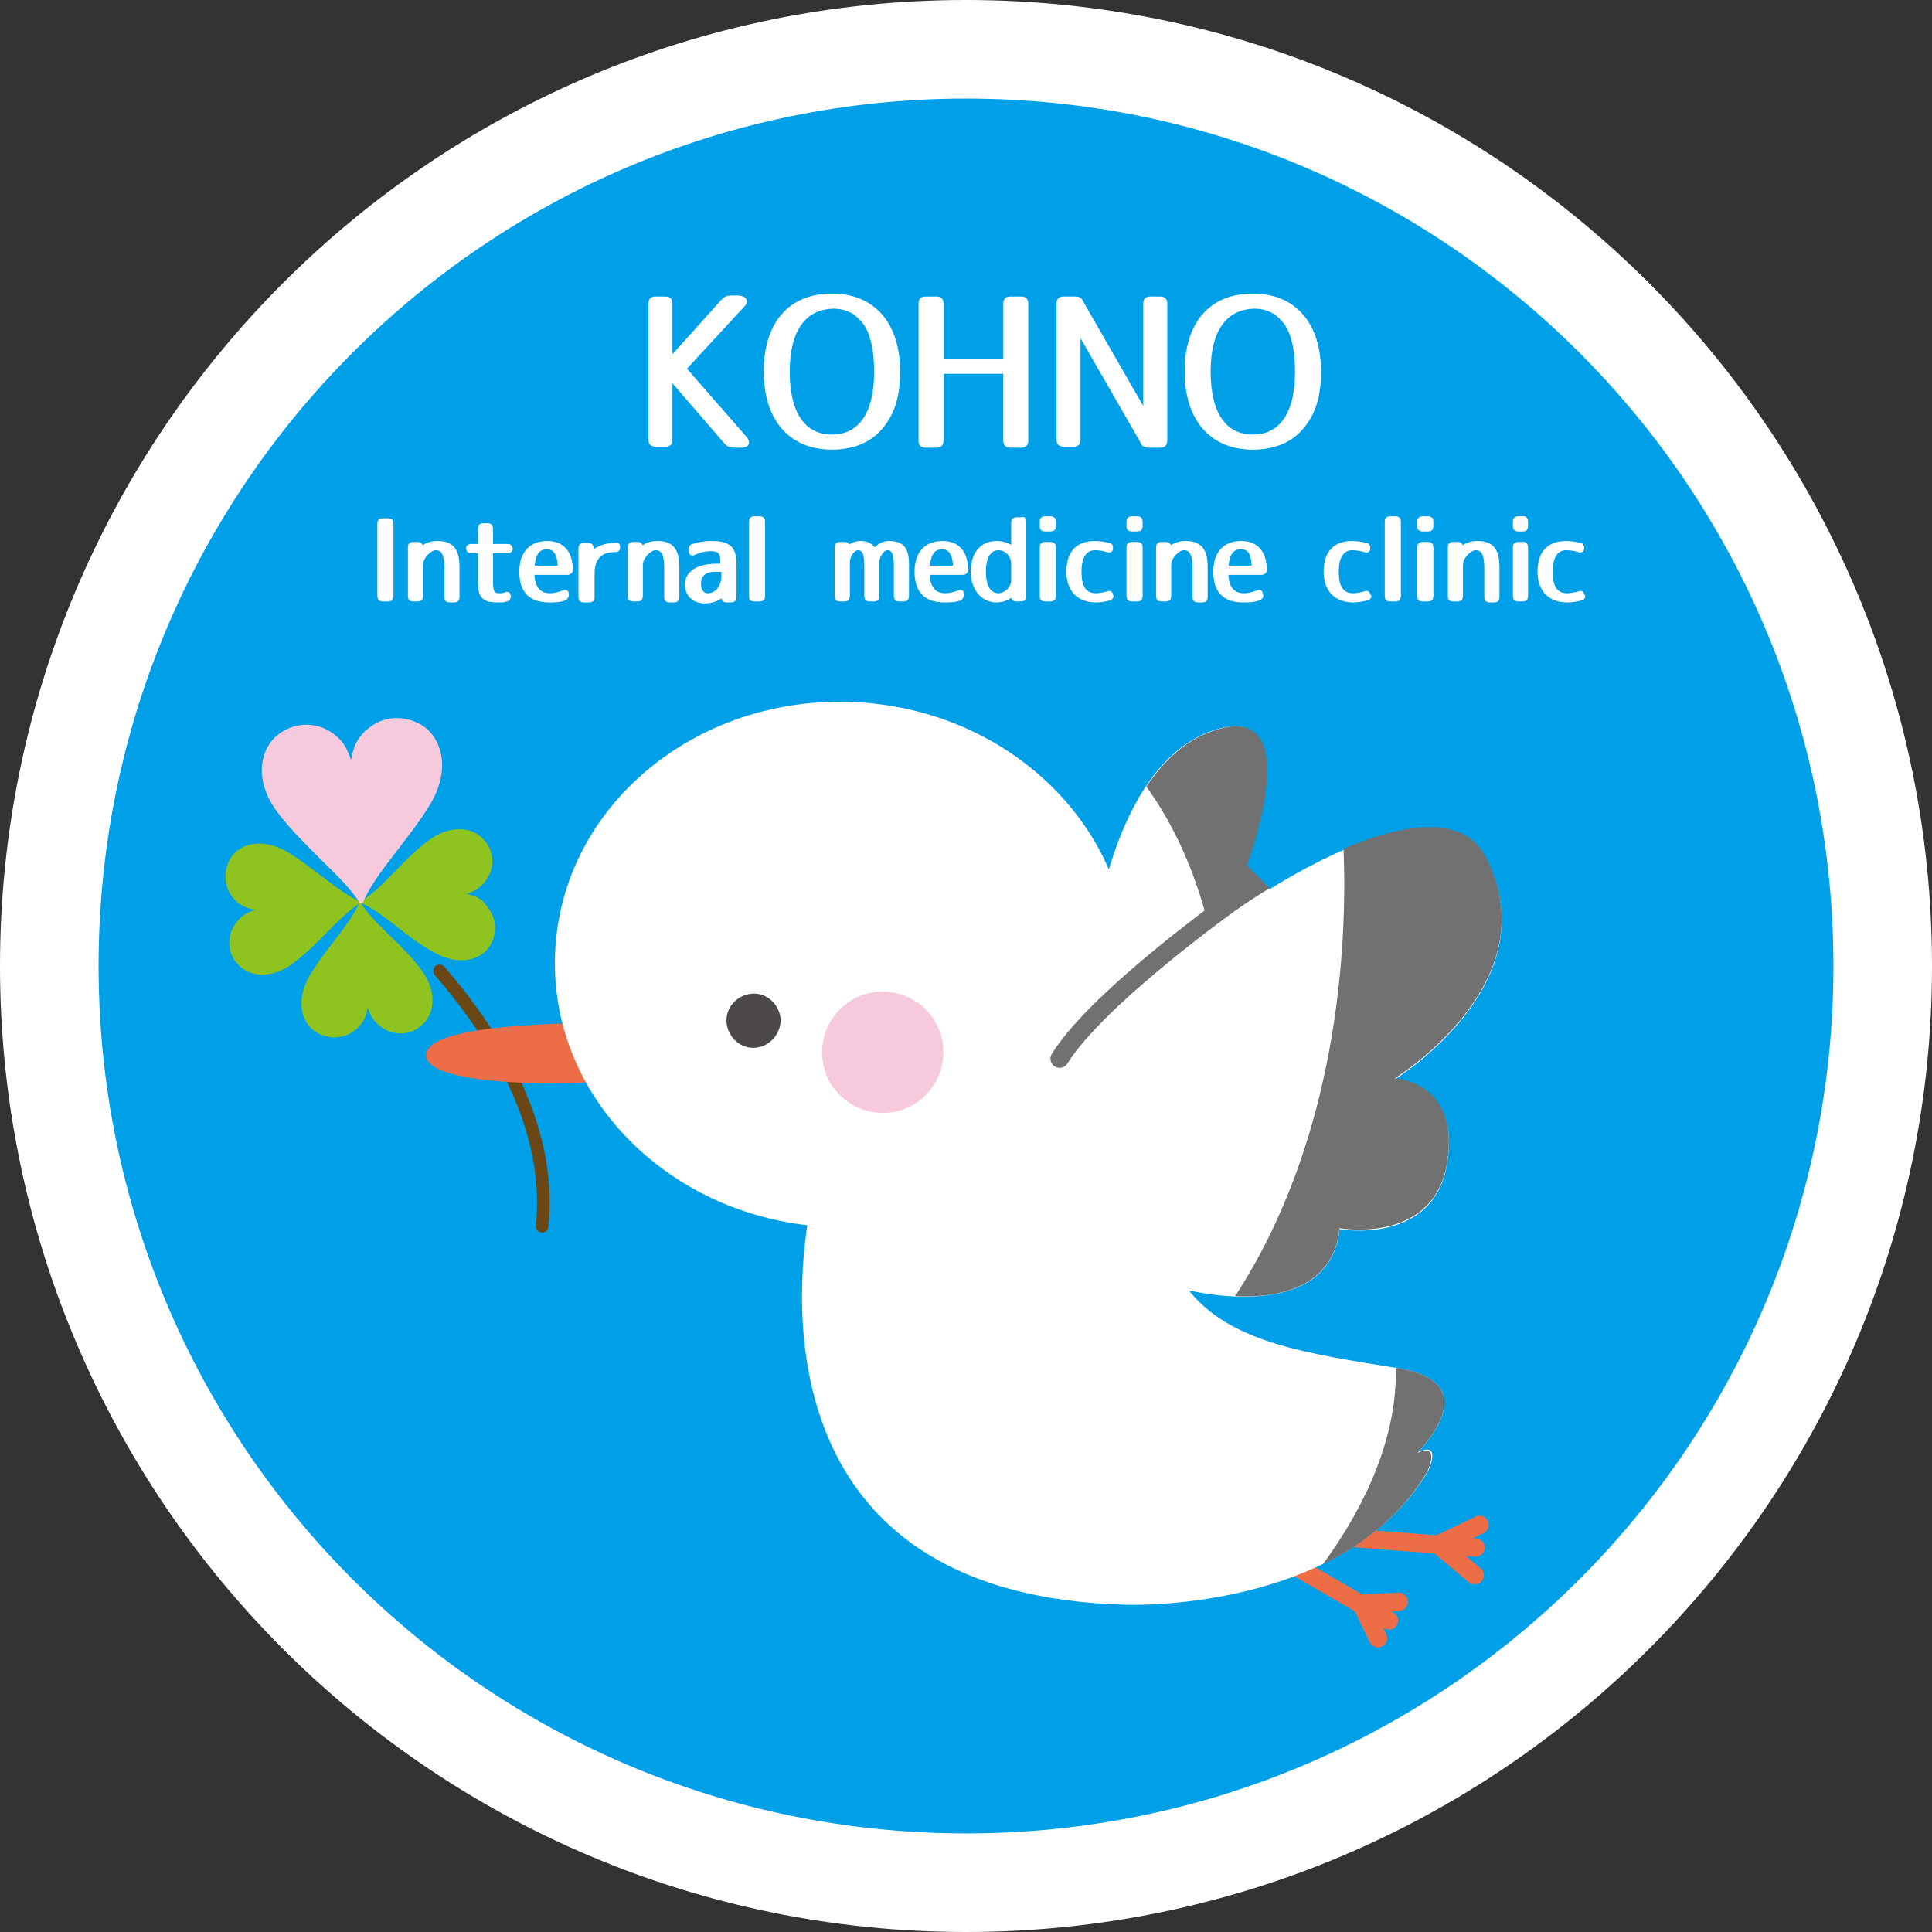 <?xml version="1.0" encoding="utf-8"?>
<!-- Generator: Adobe Illustrator 24.2.3, SVG Export Plug-In . SVG Version: 6.00 Build 0)  -->
<svg version="1.1" id="レイヤー_3" xmlns="http://www.w3.org/2000/svg" xmlns:xlink="http://www.w3.org/1999/xlink" x="0px"
	 y="0px" width="196px" height="196px" viewBox="0 0 196 196" style="enable-background:new 0 0 196 196;" xml:space="preserve">
<rect x="0" y="0" width="196" height="196" fill="#333333" stroke="none"/>
<style type="text/css">
	.st0{fill:#FFFFFF;}
	.st1{fill:#00A0E9;}
	.st2{fill:none;stroke:#FFFFFF;stroke-width:0.434;stroke-miterlimit:10;}
	.st3{fill:none;stroke:#6A4714;stroke-width:1.284;stroke-linecap:round;stroke-linejoin:round;stroke-miterlimit:10;}
	.st4{fill:#8FC31F;}
	.st5{fill:#F7C9DD;}
	.st6{fill:none;stroke:#ED6D46;stroke-width:1.861;stroke-linecap:round;stroke-miterlimit:10;}
	.st7{fill:#ED6D46;}
	.st8{fill:#727171;}
	.st9{fill:#4C4948;}
	.st10{fill:none;stroke:#727171;stroke-width:1.861;stroke-linecap:round;stroke-miterlimit:10;}
</style>
<g>
	<path class="st0" d="M196,98c0-54.1-43.9-98-98-98C43.9,0,0,43.9,0,98s43.9,98,98,98C152.1,196,196,152.1,196,98"/>
	<path class="st1" d="M186,98c0-48.6-39.4-88-88-88c-48.6,0-88,39.4-88,88s39.4,88,88,88C146.6,186,186,146.6,186,98"/>
	<path class="st0" d="M75.4,30.9l-6,6.5l6.2,7.1c0.3,0.4,0.2,0.7-0.3,0.7h-0.9c-0.3,0-0.5-0.1-0.7-0.3l-5.7-6.6v6.3
		c0,0.4-0.2,0.5-0.5,0.5h-1c-0.4,0-0.5-0.2-0.5-0.5V30.8c0-0.4,0.2-0.5,0.5-0.5h1c0.4,0,0.5,0.2,0.5,0.5v5.7l5.4-6
		c0.2-0.2,0.4-0.3,0.7-0.3h0.9C75.6,30.3,75.7,30.6,75.4,30.9"/>
	<path class="st2" d="M75.4,30.9l-6,6.5l6.2,7.1c0.3,0.4,0.2,0.7-0.3,0.7h-0.9c-0.3,0-0.5-0.1-0.7-0.3l-5.7-6.6v6.3
		c0,0.4-0.2,0.5-0.5,0.5h-1c-0.4,0-0.5-0.2-0.5-0.5V30.8c0-0.4,0.2-0.5,0.5-0.5h1c0.4,0,0.5,0.2,0.5,0.5v5.7l5.4-6
		c0.2-0.2,0.4-0.3,0.7-0.3h0.9C75.6,30.3,75.7,30.6,75.4,30.9z"/>
	<path class="st0" d="M91.1,37.7c0,2.4-0.5,4.2-1.8,5.7c-1.1,1.3-2.8,2-4.9,2c-4.2,0-6.7-2.9-6.7-7.7c0-4.8,2.4-7.7,6.7-7.7
		C88.6,30,91.1,32.9,91.1,37.7 M79.9,37.7c0,4.4,1.7,6.6,4.5,6.6c2.8,0,4.5-2.2,4.5-6.6c0-2.2-0.4-3.9-1.1-4.9
		c-0.9-1.2-1.9-1.7-3.3-1.7C81.6,31.2,79.9,33.4,79.9,37.7"/>
	<path class="st2" d="M91.1,37.7c0,2.4-0.5,4.2-1.8,5.7c-1.1,1.3-2.8,2-4.9,2c-4.2,0-6.7-2.9-6.7-7.7c0-4.8,2.4-7.7,6.7-7.7
		C88.6,30,91.1,32.9,91.1,37.7z M79.9,37.7c0,4.4,1.7,6.6,4.5,6.6c2.8,0,4.5-2.2,4.5-6.6c0-2.2-0.4-3.9-1.1-4.9
		c-0.9-1.2-1.9-1.7-3.3-1.7C81.6,31.2,79.9,33.4,79.9,37.7z"/>
	<path class="st0" d="M104.1,30.8v13.9c0,0.4-0.2,0.5-0.5,0.5h-1.1c-0.4,0-0.5-0.2-0.5-0.5v-7h-6.5v7c0,0.4-0.2,0.5-0.5,0.5h-1.1
		c-0.4,0-0.5-0.2-0.5-0.5V30.8c0-0.4,0.2-0.5,0.5-0.5h1.1c0.4,0,0.5,0.2,0.5,0.5v5.8h6.5v-5.8c0-0.4,0.2-0.5,0.5-0.5h1.1
		C103.9,30.3,104.1,30.4,104.1,30.8"/>
	<path class="st2" d="M104.1,30.8v13.9c0,0.4-0.2,0.5-0.5,0.5h-1.1c-0.4,0-0.5-0.2-0.5-0.5v-7h-6.5v7c0,0.4-0.2,0.5-0.5,0.5h-1.1
		c-0.4,0-0.5-0.2-0.5-0.5V30.8c0-0.4,0.2-0.5,0.5-0.5h1.1c0.4,0,0.5,0.2,0.5,0.5v5.8h6.5v-5.8c0-0.4,0.2-0.5,0.5-0.5h1.1
		C103.9,30.3,104.1,30.4,104.1,30.8z"/>
	<path class="st0" d="M118.2,30.8v13.9c0,0.4-0.2,0.5-0.5,0.5h-1.2c-0.3,0-0.5-0.1-0.6-0.4l-6.5-11.3v11.1c0,0.4-0.2,0.5-0.5,0.5h-1
		c-0.4,0-0.5-0.2-0.5-0.5V30.8c0-0.4,0.2-0.5,0.5-0.5h1.2c0.3,0,0.5,0.1,0.6,0.4l6.5,11.3V30.8c0-0.4,0.2-0.5,0.5-0.5h1
		C118,30.3,118.2,30.4,118.2,30.8"/>
	<path class="st2" d="M118.2,30.8v13.9c0,0.4-0.2,0.5-0.5,0.5h-1.2c-0.3,0-0.5-0.1-0.6-0.4l-6.5-11.3v11.1c0,0.4-0.2,0.5-0.5,0.5h-1
		c-0.4,0-0.5-0.2-0.5-0.5V30.8c0-0.4,0.2-0.5,0.5-0.5h1.2c0.3,0,0.5,0.1,0.6,0.4l6.5,11.3V30.8c0-0.4,0.2-0.5,0.5-0.5h1
		C118,30.3,118.2,30.4,118.2,30.8z"/>
	<path class="st0" d="M133.8,37.7c0,2.4-0.5,4.2-1.8,5.7c-1.1,1.3-2.8,2-4.9,2c-4.2,0-6.7-2.9-6.7-7.7c0-4.8,2.4-7.7,6.7-7.7
		C131.3,30,133.8,32.9,133.8,37.7 M122.6,37.7c0,4.4,1.7,6.6,4.5,6.6c2.8,0,4.5-2.2,4.5-6.6c0-2.2-0.4-3.9-1.1-4.9
		c-0.9-1.2-1.9-1.7-3.3-1.7C124.3,31.2,122.6,33.4,122.6,37.7"/>
	<path class="st2" d="M133.8,37.7c0,2.4-0.5,4.2-1.8,5.7c-1.1,1.3-2.8,2-4.9,2c-4.2,0-6.7-2.9-6.7-7.7c0-4.8,2.4-7.7,6.7-7.7
		C131.3,30,133.8,32.9,133.8,37.7z M122.6,37.7c0,4.4,1.7,6.6,4.5,6.6c2.8,0,4.5-2.2,4.5-6.6c0-2.2-0.4-3.9-1.1-4.9
		c-0.9-1.2-1.9-1.7-3.3-1.7C124.3,31.2,122.6,33.4,122.6,37.7z"/>
	<path class="st0" d="M39.7,53.1v7.4c0,0.2-0.1,0.3-0.3,0.3h-0.6c-0.2,0-0.3-0.1-0.3-0.3v-7.4c0-0.2,0.1-0.3,0.3-0.3h0.6
		C39.6,52.8,39.7,52.9,39.7,53.1"/>
	<path class="st2" d="M39.7,53.1v7.4c0,0.2-0.1,0.3-0.3,0.3h-0.6c-0.2,0-0.3-0.1-0.3-0.3v-7.4c0-0.2,0.1-0.3,0.3-0.3h0.6
		C39.6,52.8,39.7,52.9,39.7,53.1z"/>
	<path class="st0" d="M44.4,55.1c1.4,0,2,0.7,2,2.4v3.1c0,0.2-0.1,0.3-0.3,0.3h-0.5c-0.2,0-0.3-0.1-0.3-0.3v-3c0-1.5-0.4-2-1.1-2
		c-0.6,0-1.5,0.9-1.5,1.7v3.2c0,0.2-0.1,0.3-0.3,0.3h-0.5c-0.2,0-0.3-0.1-0.3-0.3v-5c0-0.2,0.1-0.3,0.3-0.3h0.5
		c0.2,0,0.3,0.1,0.3,0.3v0.3C43.1,55.3,43.7,55.1,44.4,55.1"/>
	<path class="st2" d="M44.4,55.1c1.4,0,2,0.7,2,2.4v3.1c0,0.2-0.1,0.3-0.3,0.3h-0.5c-0.2,0-0.3-0.1-0.3-0.3v-3c0-1.5-0.4-2-1.1-2
		c-0.6,0-1.5,0.9-1.5,1.7v3.2c0,0.2-0.1,0.3-0.3,0.3h-0.5c-0.2,0-0.3-0.1-0.3-0.3v-5c0-0.2,0.1-0.3,0.3-0.3h0.5
		c0.2,0,0.3,0.1,0.3,0.3v0.3C43.1,55.3,43.7,55.1,44.4,55.1z"/>
	<path class="st0" d="M49.8,53.6v1.8h1.7c0.2,0,0.3,0.1,0.3,0.3c0,0.1-0.1,0.2-0.3,0.2h-1.7V59c0,1.1,0.2,1.4,0.8,1.4
		c0.2,0,0.5,0,0.7-0.1c0.2-0.1,0.3,0,0.3,0.2c0,0.2-0.1,0.3-0.2,0.3c-0.3,0.1-0.6,0.1-0.9,0.1c-1.4,0-1.8-0.4-1.8-1.8v-3.2h-0.9
		c-0.2,0-0.3-0.1-0.3-0.3c0-0.1,0.1-0.2,0.3-0.2h0.9v-1.8c0-0.2,0.1-0.3,0.3-0.3h0.5C49.7,53.3,49.8,53.4,49.8,53.6"/>
	<path class="st2" d="M49.8,53.6v1.8h1.7c0.2,0,0.3,0.1,0.3,0.3c0,0.1-0.1,0.2-0.3,0.2h-1.7V59c0,1.1,0.2,1.4,0.8,1.4
		c0.2,0,0.5,0,0.7-0.1c0.2-0.1,0.3,0,0.3,0.2c0,0.2-0.1,0.3-0.2,0.3c-0.3,0.1-0.6,0.1-0.9,0.1c-1.4,0-1.8-0.4-1.8-1.8v-3.2h-0.9
		c-0.2,0-0.3-0.1-0.3-0.3c0-0.1,0.1-0.2,0.3-0.2h0.9v-1.8c0-0.2,0.1-0.3,0.3-0.3h0.5C49.7,53.3,49.8,53.4,49.8,53.6z"/>
	<path class="st0" d="M57.3,60.7c-0.5,0.2-1.1,0.2-1.6,0.2c-1.9,0-2.8-1-2.8-2.9c0-1.9,1-2.9,2.6-2.9c1.6,0,2.4,1,2.4,2.8
		c0,0-0.1,0.2-0.3,0.2H54c0,1.6,0.7,2.3,1.8,2.3c0.4,0,0.8-0.1,1.4-0.3c0.2-0.1,0.3,0,0.3,0.2v0C57.5,60.5,57.4,60.6,57.3,60.7
		 M55.5,55.5c-0.9,0-1.4,0.6-1.5,2.1h2.8C56.8,56.2,56.3,55.5,55.5,55.5"/>
	<path class="st2" d="M57.3,60.7c-0.5,0.2-1.1,0.2-1.6,0.2c-1.9,0-2.8-1-2.8-2.9c0-1.9,1-2.9,2.6-2.9c1.6,0,2.4,1,2.4,2.8
		c0,0-0.1,0.2-0.3,0.2H54c0,1.6,0.7,2.3,1.8,2.3c0.4,0,0.8-0.1,1.4-0.3c0.2-0.1,0.3,0,0.3,0.2v0C57.5,60.5,57.4,60.6,57.3,60.7z
		 M55.5,55.5c-0.9,0-1.4,0.6-1.5,2.1h2.8C56.8,56.2,56.3,55.5,55.5,55.5z"/>
	<path class="st0" d="M62.7,55.5L62.7,55.5c0,0.2-0.1,0.3-0.3,0.3h-0.1c-1.4,0-2.2,0.8-2.2,2.4v2.4c0,0.2-0.1,0.3-0.3,0.3h-0.6
		c-0.2,0-0.3-0.1-0.3-0.3v-5c0-0.2,0.1-0.3,0.3-0.3h0.5c0.2,0,0.3,0.1,0.3,0.3v0.6c0.5-0.5,1.3-0.9,2.3-0.9h0.2
		C62.6,55.2,62.7,55.3,62.7,55.5"/>
	<path class="st2" d="M62.7,55.5L62.7,55.5c0,0.2-0.1,0.3-0.3,0.3h-0.1c-1.4,0-2.2,0.8-2.2,2.4v2.4c0,0.2-0.1,0.3-0.3,0.3h-0.6
		c-0.2,0-0.3-0.1-0.3-0.3v-5c0-0.2,0.1-0.3,0.3-0.3h0.5c0.2,0,0.3,0.1,0.3,0.3v0.6c0.5-0.5,1.3-0.9,2.3-0.9h0.2
		C62.6,55.2,62.7,55.3,62.7,55.5z"/>
	<path class="st0" d="M66.7,55.1c1.4,0,2,0.7,2,2.4v3.1c0,0.2-0.1,0.3-0.3,0.3h-0.5c-0.2,0-0.3-0.1-0.3-0.3v-3c0-1.5-0.4-2-1.1-2
		c-0.6,0-1.5,0.9-1.5,1.7v3.2c0,0.2-0.1,0.3-0.3,0.3h-0.5c-0.2,0-0.3-0.1-0.3-0.3v-5c0-0.2,0.1-0.3,0.3-0.3h0.5
		c0.2,0,0.3,0.1,0.3,0.3v0.3C65.4,55.3,66,55.1,66.7,55.1"/>
	<path class="st2" d="M66.7,55.1c1.4,0,2,0.7,2,2.4v3.1c0,0.2-0.1,0.3-0.3,0.3h-0.5c-0.2,0-0.3-0.1-0.3-0.3v-3c0-1.5-0.4-2-1.1-2
		c-0.6,0-1.5,0.9-1.5,1.7v3.2c0,0.2-0.1,0.3-0.3,0.3h-0.5c-0.2,0-0.3-0.1-0.3-0.3v-5c0-0.2,0.1-0.3,0.3-0.3h0.5
		c0.2,0,0.3,0.1,0.3,0.3v0.3C65.4,55.3,66,55.1,66.7,55.1z"/>
	<path class="st0" d="M70.3,55.4c0.6-0.2,1.2-0.3,1.9-0.3c1.8,0,2.3,0.6,2.3,2.1v3.4c0,0.2-0.1,0.3-0.3,0.3h-0.5
		c-0.2,0-0.3-0.1-0.3-0.3v-0.4c-0.4,0.5-1.1,0.8-1.9,0.8c-1.1,0-1.8-0.7-1.8-1.7c0-1.1,1-1.9,3.1-1.9h0.5v-0.4c0-1-0.3-1.3-1.2-1.3
		c-0.5,0-1.1,0.1-1.7,0.4c-0.2,0.1-0.3,0-0.3-0.2v-0.1C70.1,55.5,70.2,55.4,70.3,55.4 M70.9,59.2c0,0.8,0.4,1.2,0.9,1.2
		c0.9,0,1.6-0.8,1.6-2v-0.6h-0.5C71.6,57.7,70.9,58.2,70.9,59.2"/>
	<path class="st2" d="M70.3,55.4c0.6-0.2,1.2-0.3,1.9-0.3c1.8,0,2.3,0.6,2.3,2.1v3.4c0,0.2-0.1,0.3-0.3,0.3h-0.5
		c-0.2,0-0.3-0.1-0.3-0.3v-0.4c-0.4,0.5-1.1,0.8-1.9,0.8c-1.1,0-1.8-0.7-1.8-1.7c0-1.1,1-1.9,3.1-1.9h0.5v-0.4c0-1-0.3-1.3-1.2-1.3
		c-0.5,0-1.1,0.1-1.7,0.4c-0.2,0.1-0.3,0-0.3-0.2v-0.1C70.1,55.5,70.2,55.4,70.3,55.4z M70.9,59.2c0,0.8,0.4,1.2,0.9,1.2
		c0.9,0,1.6-0.8,1.6-2v-0.6h-0.5C71.6,57.7,70.9,58.2,70.9,59.2z"/>
	<path class="st0" d="M77.4,52.9v7.6c0,0.2-0.1,0.3-0.3,0.3h-0.6c-0.2,0-0.3-0.1-0.3-0.3v-7.6c0-0.2,0.1-0.3,0.3-0.3h0.6
		C77.3,52.6,77.4,52.7,77.4,52.9"/>
	<path class="st2" d="M77.4,52.9v7.6c0,0.2-0.1,0.3-0.3,0.3h-0.6c-0.2,0-0.3-0.1-0.3-0.3v-7.6c0-0.2,0.1-0.3,0.3-0.3h0.6
		C77.3,52.6,77.4,52.7,77.4,52.9z"/>
	<path class="st0" d="M87.3,55.1c0.7,0,1.2,0.3,1.4,0.8c0.4-0.5,0.9-0.8,1.5-0.8c1.3,0,1.8,0.6,1.8,2.1v3.3c0,0.2-0.1,0.3-0.3,0.3
		h-0.5c-0.2,0-0.3-0.1-0.3-0.3v-3.1c0-1.4-0.3-1.8-0.9-1.8c-0.4,0-1,0.7-1,1.4v3.5c0,0.2-0.1,0.3-0.3,0.3h-0.5
		c-0.2,0-0.3-0.1-0.3-0.3v-3.1c0-1.4-0.3-1.8-0.9-1.8c-0.4,0-1,0.7-1,1.4v3.5c0,0.2-0.1,0.3-0.3,0.3h-0.5c-0.2,0-0.3-0.1-0.3-0.3v-5
		c0-0.2,0.1-0.3,0.3-0.3h0.5c0.2,0,0.3,0.1,0.3,0.3v0.2C86.3,55.3,86.8,55.1,87.3,55.1"/>
	<path class="st2" d="M87.3,55.1c0.7,0,1.2,0.3,1.4,0.8c0.4-0.5,0.9-0.8,1.5-0.8c1.3,0,1.8,0.6,1.8,2.1v3.3c0,0.2-0.1,0.3-0.3,0.3
		h-0.5c-0.2,0-0.3-0.1-0.3-0.3v-3.1c0-1.4-0.3-1.8-0.9-1.8c-0.4,0-1,0.7-1,1.4v3.5c0,0.2-0.1,0.3-0.3,0.3h-0.5
		c-0.2,0-0.3-0.1-0.3-0.3v-3.1c0-1.4-0.3-1.8-0.9-1.8c-0.4,0-1,0.7-1,1.4v3.5c0,0.2-0.1,0.3-0.3,0.3h-0.5c-0.2,0-0.3-0.1-0.3-0.3v-5
		c0-0.2,0.1-0.3,0.3-0.3h0.5c0.2,0,0.3,0.1,0.3,0.3v0.2C86.3,55.3,86.8,55.1,87.3,55.1z"/>
	<path class="st0" d="M97.4,60.7c-0.5,0.2-1.1,0.2-1.6,0.2c-1.9,0-2.8-1-2.8-2.9c0-1.9,1-2.9,2.6-2.9c1.6,0,2.4,1,2.4,2.8
		c0,0-0.1,0.2-0.3,0.2h-3.6c0,1.6,0.7,2.3,1.8,2.3c0.4,0,0.8-0.1,1.4-0.3c0.2-0.1,0.3,0,0.3,0.2v0C97.6,60.5,97.5,60.6,97.4,60.7
		 M95.6,55.5c-0.9,0-1.4,0.6-1.5,2.1h2.8C96.9,56.2,96.4,55.5,95.6,55.5"/>
	<path class="st2" d="M97.4,60.7c-0.5,0.2-1.1,0.2-1.6,0.2c-1.9,0-2.8-1-2.8-2.9c0-1.9,1-2.9,2.6-2.9c1.6,0,2.4,1,2.4,2.8
		c0,0-0.1,0.2-0.3,0.2h-3.6c0,1.6,0.7,2.3,1.8,2.3c0.4,0,0.8-0.1,1.4-0.3c0.2-0.1,0.3,0,0.3,0.2v0C97.6,60.5,97.5,60.6,97.4,60.7z
		 M95.6,55.5c-0.9,0-1.4,0.6-1.5,2.1h2.8C96.9,56.2,96.4,55.5,95.6,55.5z"/>
	<path class="st0" d="M103.9,52.9v7.6c0,0.2-0.1,0.3-0.3,0.3h-0.5c-0.2,0-0.3-0.1-0.3-0.3v-0.3c-0.4,0.4-1,0.7-1.7,0.7
		c-1.4,0-2.4-1.2-2.4-2.9c0-1.8,0.9-2.9,2.4-2.9c0.7,0,1.2,0.2,1.7,0.6v-2.7c0-0.2,0.1-0.3,0.3-0.3h0.5
		C103.8,52.6,103.9,52.7,103.9,52.9 M101.3,55.6c-0.9,0-1.5,0.8-1.5,2.4s0.6,2.4,1.5,2.4c0.7,0,1.5-0.7,1.5-1.5v-1.7
		C102.8,56.3,102.1,55.6,101.3,55.6"/>
	<path class="st2" d="M103.9,52.9v7.6c0,0.2-0.1,0.3-0.3,0.3h-0.5c-0.2,0-0.3-0.1-0.3-0.3v-0.3c-0.4,0.4-1,0.7-1.7,0.7
		c-1.4,0-2.4-1.2-2.4-2.9c0-1.8,0.9-2.9,2.4-2.9c0.7,0,1.2,0.2,1.7,0.6v-2.7c0-0.2,0.1-0.3,0.3-0.3h0.5
		C103.8,52.6,103.9,52.7,103.9,52.9z M101.3,55.6c-0.9,0-1.5,0.8-1.5,2.4s0.6,2.4,1.5,2.4c0.7,0,1.5-0.7,1.5-1.5v-1.7
		C102.8,56.3,102.1,55.6,101.3,55.6z"/>
	<path class="st0" d="M106.9,52.9v0.5c0,0.2-0.1,0.3-0.3,0.3h-0.6c-0.2,0-0.3-0.1-0.3-0.3v-0.5c0-0.2,0.1-0.3,0.3-0.3h0.6
		C106.8,52.6,106.9,52.7,106.9,52.9 M106.9,55.5v5c0,0.2-0.1,0.3-0.3,0.3h-0.6c-0.2,0-0.3-0.1-0.3-0.3v-5c0-0.2,0.1-0.3,0.3-0.3h0.6
		C106.8,55.2,106.9,55.3,106.9,55.5"/>
	<path class="st2" d="M106.9,52.9v0.5c0,0.2-0.1,0.3-0.3,0.3h-0.6c-0.2,0-0.3-0.1-0.3-0.3v-0.5c0-0.2,0.1-0.3,0.3-0.3h0.6
		C106.8,52.6,106.9,52.7,106.9,52.9z M106.9,55.5v5c0,0.2-0.1,0.3-0.3,0.3h-0.6c-0.2,0-0.3-0.1-0.3-0.3v-5c0-0.2,0.1-0.3,0.3-0.3
		h0.6C106.8,55.2,106.9,55.3,106.9,55.5z"/>
	<path class="st0" d="M112.6,60.7c-0.4,0.1-0.9,0.2-1.4,0.2c-1.8,0-2.8-1.1-2.8-2.9c0-1.9,0.9-2.9,2.7-2.9c0.5,0,1,0.1,1.4,0.2
		c0.2,0,0.2,0.2,0.2,0.3v0c0,0.2-0.1,0.3-0.3,0.2c-0.4-0.1-0.8-0.2-1.3-0.2c-1,0-1.6,0.8-1.6,2.4c0,1.7,0.6,2.4,1.7,2.4
		c0.4,0,0.8-0.1,1.2-0.2c0.2-0.1,0.3,0,0.3,0.2v0C112.8,60.5,112.7,60.6,112.6,60.7"/>
	<path class="st2" d="M112.6,60.7c-0.4,0.1-0.9,0.2-1.4,0.2c-1.8,0-2.8-1.1-2.8-2.9c0-1.9,0.9-2.9,2.7-2.9c0.5,0,1,0.1,1.4,0.2
		c0.2,0,0.2,0.2,0.2,0.3v0c0,0.2-0.1,0.3-0.3,0.2c-0.4-0.1-0.8-0.2-1.3-0.2c-1,0-1.6,0.8-1.6,2.4c0,1.7,0.6,2.4,1.7,2.4
		c0.4,0,0.8-0.1,1.2-0.2c0.2-0.1,0.3,0,0.3,0.2v0C112.8,60.5,112.7,60.6,112.6,60.7z"/>
	<path class="st0" d="M115.7,52.9v0.5c0,0.2-0.1,0.3-0.3,0.3h-0.6c-0.2,0-0.3-0.1-0.3-0.3v-0.5c0-0.2,0.1-0.3,0.3-0.3h0.6
		C115.6,52.6,115.7,52.7,115.7,52.9 M115.7,55.5v5c0,0.2-0.1,0.3-0.3,0.3h-0.6c-0.2,0-0.3-0.1-0.3-0.3v-5c0-0.2,0.1-0.3,0.3-0.3h0.6
		C115.6,55.2,115.7,55.3,115.7,55.5"/>
	<path class="st2" d="M115.7,52.9v0.5c0,0.2-0.1,0.3-0.3,0.3h-0.6c-0.2,0-0.3-0.1-0.3-0.3v-0.5c0-0.2,0.1-0.3,0.3-0.3h0.6
		C115.6,52.6,115.7,52.7,115.7,52.9z M115.7,55.5v5c0,0.2-0.1,0.3-0.3,0.3h-0.6c-0.2,0-0.3-0.1-0.3-0.3v-5c0-0.2,0.1-0.3,0.3-0.3
		h0.6C115.6,55.2,115.7,55.3,115.7,55.5z"/>
	<path class="st0" d="M120.3,55.1c1.4,0,2,0.7,2,2.4v3.1c0,0.2-0.1,0.3-0.3,0.3h-0.5c-0.2,0-0.3-0.1-0.3-0.3v-3c0-1.5-0.4-2-1.1-2
		c-0.6,0-1.5,0.9-1.5,1.7v3.2c0,0.2-0.1,0.3-0.3,0.3h-0.5c-0.2,0-0.3-0.1-0.3-0.3v-5c0-0.2,0.1-0.3,0.3-0.3h0.5
		c0.2,0,0.3,0.1,0.3,0.3v0.3C119,55.3,119.6,55.1,120.3,55.1"/>
	<path class="st2" d="M120.3,55.1c1.4,0,2,0.7,2,2.4v3.1c0,0.2-0.1,0.3-0.3,0.3h-0.5c-0.2,0-0.3-0.1-0.3-0.3v-3c0-1.5-0.4-2-1.1-2
		c-0.6,0-1.5,0.9-1.5,1.7v3.2c0,0.2-0.1,0.3-0.3,0.3h-0.5c-0.2,0-0.3-0.1-0.3-0.3v-5c0-0.2,0.1-0.3,0.3-0.3h0.5
		c0.2,0,0.3,0.1,0.3,0.3v0.3C119,55.3,119.6,55.1,120.3,55.1z"/>
	<path class="st0" d="M127.7,60.7c-0.5,0.2-1.1,0.2-1.6,0.2c-1.9,0-2.8-1-2.8-2.9c0-1.9,1-2.9,2.6-2.9c1.6,0,2.4,1,2.4,2.8
		c0,0-0.1,0.2-0.3,0.2h-3.6c0,1.6,0.7,2.3,1.8,2.3c0.4,0,0.8-0.1,1.4-0.3c0.2-0.1,0.3,0,0.3,0.2v0C128,60.5,127.9,60.6,127.7,60.7
		 M125.9,55.5c-0.9,0-1.4,0.6-1.5,2.1h2.8C127.2,56.2,126.8,55.5,125.9,55.5"/>
	<path class="st2" d="M127.7,60.7c-0.5,0.2-1.1,0.2-1.6,0.2c-1.9,0-2.8-1-2.8-2.9c0-1.9,1-2.9,2.6-2.9c1.6,0,2.4,1,2.4,2.8
		c0,0-0.1,0.2-0.3,0.2h-3.6c0,1.6,0.7,2.3,1.8,2.3c0.4,0,0.8-0.1,1.4-0.3c0.2-0.1,0.3,0,0.3,0.2v0C128,60.5,127.9,60.6,127.7,60.7z
		 M125.9,55.5c-0.9,0-1.4,0.6-1.5,2.1h2.8C127.2,56.2,126.8,55.5,125.9,55.5z"/>
	<path class="st0" d="M138.7,60.7c-0.4,0.1-0.9,0.2-1.4,0.2c-1.8,0-2.8-1.1-2.8-2.9c0-1.9,0.9-2.9,2.7-2.9c0.5,0,1,0.1,1.4,0.2
		c0.2,0,0.2,0.2,0.2,0.3v0c0,0.2-0.1,0.3-0.3,0.2c-0.4-0.1-0.8-0.2-1.3-0.2c-1,0-1.6,0.8-1.6,2.4c0,1.7,0.6,2.4,1.7,2.4
		c0.4,0,0.8-0.1,1.2-0.2c0.2-0.1,0.3,0,0.3,0.2v0C139,60.5,138.9,60.6,138.7,60.7"/>
	<path class="st2" d="M138.7,60.7c-0.4,0.1-0.9,0.2-1.4,0.2c-1.8,0-2.8-1.1-2.8-2.9c0-1.9,0.9-2.9,2.7-2.9c0.5,0,1,0.1,1.4,0.2
		c0.2,0,0.2,0.2,0.2,0.3v0c0,0.2-0.1,0.3-0.3,0.2c-0.4-0.1-0.8-0.2-1.3-0.2c-1,0-1.6,0.8-1.6,2.4c0,1.7,0.6,2.4,1.7,2.4
		c0.4,0,0.8-0.1,1.2-0.2c0.2-0.1,0.3,0,0.3,0.2v0C139,60.5,138.9,60.6,138.7,60.7z"/>
	<path class="st0" d="M141.9,52.9v7.6c0,0.2-0.1,0.3-0.3,0.3H141c-0.2,0-0.3-0.1-0.3-0.3v-7.6c0-0.2,0.1-0.3,0.3-0.3h0.6
		C141.8,52.6,141.9,52.7,141.9,52.9"/>
	<path class="st2" d="M141.9,52.9v7.6c0,0.2-0.1,0.3-0.3,0.3H141c-0.2,0-0.3-0.1-0.3-0.3v-7.6c0-0.2,0.1-0.3,0.3-0.3h0.6
		C141.8,52.6,141.9,52.7,141.9,52.9z"/>
	<path class="st0" d="M145.2,52.9v0.5c0,0.2-0.1,0.3-0.3,0.3h-0.6c-0.2,0-0.3-0.1-0.3-0.3v-0.5c0-0.2,0.1-0.3,0.3-0.3h0.6
		C145.1,52.6,145.2,52.7,145.2,52.9 M145.2,55.5v5c0,0.2-0.1,0.3-0.3,0.3h-0.6c-0.2,0-0.3-0.1-0.3-0.3v-5c0-0.2,0.1-0.3,0.3-0.3h0.6
		C145.1,55.2,145.2,55.3,145.2,55.5"/>
	<path class="st2" d="M145.2,52.9v0.5c0,0.2-0.1,0.3-0.3,0.3h-0.6c-0.2,0-0.3-0.1-0.3-0.3v-0.5c0-0.2,0.1-0.3,0.3-0.3h0.6
		C145.1,52.6,145.2,52.7,145.2,52.9z M145.2,55.5v5c0,0.2-0.1,0.3-0.3,0.3h-0.6c-0.2,0-0.3-0.1-0.3-0.3v-5c0-0.2,0.1-0.3,0.3-0.3
		h0.6C145.1,55.2,145.2,55.3,145.2,55.5z"/>
	<path class="st0" d="M149.9,55.1c1.4,0,2,0.7,2,2.4v3.1c0,0.2-0.1,0.3-0.3,0.3h-0.5c-0.2,0-0.3-0.1-0.3-0.3v-3c0-1.5-0.4-2-1.1-2
		c-0.6,0-1.5,0.9-1.5,1.7v3.2c0,0.2-0.1,0.3-0.3,0.3h-0.5c-0.2,0-0.3-0.1-0.3-0.3v-5c0-0.2,0.1-0.3,0.3-0.3h0.5
		c0.2,0,0.3,0.1,0.3,0.3v0.3C148.6,55.3,149.2,55.1,149.9,55.1"/>
	<path class="st2" d="M149.9,55.1c1.4,0,2,0.7,2,2.4v3.1c0,0.2-0.1,0.3-0.3,0.3h-0.5c-0.2,0-0.3-0.1-0.3-0.3v-3c0-1.5-0.4-2-1.1-2
		c-0.6,0-1.5,0.9-1.5,1.7v3.2c0,0.2-0.1,0.3-0.3,0.3h-0.5c-0.2,0-0.3-0.1-0.3-0.3v-5c0-0.2,0.1-0.3,0.3-0.3h0.5
		c0.2,0,0.3,0.1,0.3,0.3v0.3C148.6,55.3,149.2,55.1,149.9,55.1z"/>
	<path class="st0" d="M154.8,52.9v0.5c0,0.2-0.1,0.3-0.3,0.3H154c-0.2,0-0.3-0.1-0.3-0.3v-0.5c0-0.2,0.1-0.3,0.3-0.3h0.6
		C154.7,52.6,154.8,52.7,154.8,52.9 M154.8,55.5v5c0,0.2-0.1,0.3-0.3,0.3H154c-0.2,0-0.3-0.1-0.3-0.3v-5c0-0.2,0.1-0.3,0.3-0.3h0.6
		C154.7,55.2,154.8,55.3,154.8,55.5"/>
	<path class="st2" d="M154.8,52.9v0.5c0,0.2-0.1,0.3-0.3,0.3H154c-0.2,0-0.3-0.1-0.3-0.3v-0.5c0-0.2,0.1-0.3,0.3-0.3h0.6
		C154.7,52.6,154.8,52.7,154.8,52.9z M154.8,55.5v5c0,0.2-0.1,0.3-0.3,0.3H154c-0.2,0-0.3-0.1-0.3-0.3v-5c0-0.2,0.1-0.3,0.3-0.3h0.6
		C154.7,55.2,154.8,55.3,154.8,55.5z"/>
	<path class="st0" d="M160.4,60.7c-0.4,0.1-0.9,0.2-1.4,0.2c-1.8,0-2.8-1.1-2.8-2.9c0-1.9,0.9-2.9,2.7-2.9c0.5,0,1,0.1,1.4,0.2
		c0.2,0,0.2,0.2,0.2,0.3v0c0,0.2-0.1,0.3-0.3,0.2c-0.4-0.1-0.8-0.2-1.3-0.2c-1,0-1.6,0.8-1.6,2.4c0,1.7,0.6,2.4,1.7,2.4
		c0.4,0,0.8-0.1,1.2-0.2c0.2-0.1,0.3,0,0.3,0.2v0C160.7,60.5,160.6,60.6,160.4,60.7"/>
	<path class="st2" d="M160.4,60.7c-0.4,0.1-0.9,0.2-1.4,0.2c-1.8,0-2.8-1.1-2.8-2.9c0-1.9,0.9-2.9,2.7-2.9c0.5,0,1,0.1,1.4,0.2
		c0.2,0,0.2,0.2,0.2,0.3v0c0,0.2-0.1,0.3-0.3,0.2c-0.4-0.1-0.8-0.2-1.3-0.2c-1,0-1.6,0.8-1.6,2.4c0,1.7,0.6,2.4,1.7,2.4
		c0.4,0,0.8-0.1,1.2-0.2c0.2-0.1,0.3,0,0.3,0.2v0C160.7,60.5,160.6,60.6,160.4,60.7z"/>
	<path class="st3" d="M44.6,98.5c5.2,6,11.5,15.5,10.4,25.9"/>
	<path class="st4" d="M47.3,90.7c0.6-0.2,1.5-0.5,2.2-1.7c0.7-1.2,0.6-2.8-0.5-3.9c-1-1.1-3.3-1.6-5.7,0.3c-2.5,1.9-4.5,4.7-6.6,6
		c1-2.2,3.4-4.6,5-7.3c1.5-2.6,0.7-4.8-0.5-5.6c-1.3-0.9-2.9-0.8-4,0c-1.1,0.8-1.3,1.8-1.4,2.4c-0.2-0.6-0.5-1.5-1.7-2.2
		c-1.2-0.7-2.8-0.6-3.9,0.5c-1.1,1-1.6,3.3,0.3,5.7c1.9,2.5,4.7,4.5,5.9,6.5c-2.2-1-4.6-3.4-7.3-5c-2.6-1.5-4.8-0.7-5.6,0.5
		c-0.9,1.3-0.8,2.9,0,4c0.8,1.1,1.8,1.3,2.4,1.4c-0.6,0.2-1.5,0.5-2.2,1.7c-0.7,1.2-0.6,2.8,0.5,3.9c1,1.1,3.3,1.6,5.7-0.3
		c2.5-1.9,4.5-4.6,6.5-5.9c-1,2.2-3.4,4.6-5,7.3c-1.5,2.6-0.7,4.8,0.5,5.6c1.3,0.9,2.9,0.8,4,0c1.1-0.8,1.3-1.8,1.4-2.4
		c0.2,0.6,0.5,1.5,1.7,2.2c1.2,0.7,2.8,0.6,3.9-0.5c1.1-1,1.6-3.3-0.3-5.7c-1.9-2.5-4.7-4.5-6-6.6c2.2,0.9,4.6,3.5,7.4,5
		c2.6,1.5,4.8,0.7,5.6-0.5c0.9-1.3,0.8-2.9-0.1-4C48.9,91,47.9,90.8,47.3,90.7"/>
	<path class="st5" d="M36.8,91.6c1.3-3.1,4.7-6.4,6.9-10.1c2.1-3.6,1-6.6-0.7-7.8c-1.8-1.2-4-1.1-5.5,0.1c-1.5,1.1-1.7,2.4-1.9,3.3
		c-0.3-0.9-0.7-2.1-2.3-3c-1.6-0.9-3.8-0.8-5.4,0.7c-1.5,1.4-2.2,4.5,0.4,7.8c2.6,3.4,6.4,6.2,8.2,9c0,0-0.1,0-0.1-0.1
		C36.4,91.6,36.6,91.6,36.8,91.6"/>
	<line class="st6" x1="135.7" y1="155.9" x2="149.7" y2="157"/>
	<polyline class="st6" points="150.1,154.7 145.9,156.7 149.6,159.8 	"/>
	<line class="st6" x1="130.4" y1="158.3" x2="140.9" y2="164.4"/>
	<polyline class="st6" points="141.9,162.5 138.1,162.7 139.8,166.2 	"/>
	<path class="st7" d="M61.5,103.8c0,0-17.1-0.3-18.2,2.9c-1.1,3.2,12,3.7,20.6,2.8"/>
	<path class="st0" d="M110.9,95.9c0,0,1.8-18,11.9-21.7c10.1-3.7,3.6,13.6,3.6,13.6l5.9,5.9L114,109.2L110.9,95.9z"/>
	<path class="st8" d="M128.8,90.1l-2.3-2.3c0,0,6.5-17.3-3.6-13.6c-2.8,1-4.9,3.1-6.6,5.6c2.1,2.9,4.8,7.7,6.4,14.5
		C124.6,92.8,126.7,91.4,128.8,90.1"/>
	<path class="st0" d="M141.8,138.8c-9.3-1.5-17-2.6-21.2-7.9c0,0,14.3,3.6,15.3-6.2c0,0,9.5,1.7,10.9-6.6c1.4-8.3-5.3-8.6-5.3-8.6
		s15.9-9.8,9.2-22.5c-4.5-8.5-24.4,2.7-36.5,14.8c0.2-1,0.3-2.1,0.3-3.2c0.4-14.7-12.4-27-28.5-27.4c-16.1-0.4-29.4,11.2-29.7,26
		C56,111,67.2,122.6,81.9,124.3c-1.4,9.3-2.7,37.6,32.3,38.5c0,0,22.1,0.9,30.7-13.6c0,0,1.4-3-1-1.9
		C143.8,147.3,151.1,140.3,141.8,138.8"/>
	<path class="st8" d="M125.3,131.5c4.3,0.2,10-0.8,10.6-6.9c0,0,9.5,1.7,10.9-6.6c1.4-8.3-5.3-8.6-5.3-8.6s15.9-9.8,9.2-22.5
		c-2.1-4.1-7.8-3.6-14.4-0.8C136.7,95.7,135.8,115.4,125.3,131.5"/>
	<path class="st8" d="M141.8,138.8c-0.1,0-0.1,0-0.2,0c0.1,4-0.9,11-7.4,19.9c4.1-2,8-5,10.6-9.4c0,0,1.4-3-1-1.9
		C143.8,147.3,151.1,140.3,141.8,138.8"/>
	<path class="st9" d="M79.2,103.6c0-1.5-1.2-2.8-2.7-2.8c-1.5,0-2.8,1.2-2.8,2.7c0,1.5,1.2,2.8,2.7,2.8
		C77.9,106.3,79.1,105.1,79.2,103.6"/>
	<path class="st5" d="M95.7,106.9c0.1-3.4-2.6-6.2-6-6.3c-3.4-0.1-6.2,2.6-6.3,6c-0.1,3.4,2.6,6.2,6,6.3
		C92.8,113,95.6,110.3,95.7,106.9"/>
	<path class="st10" d="M125.5,91.1c0,0-14.1,10-18,16.3"/>
</g>
</svg>
